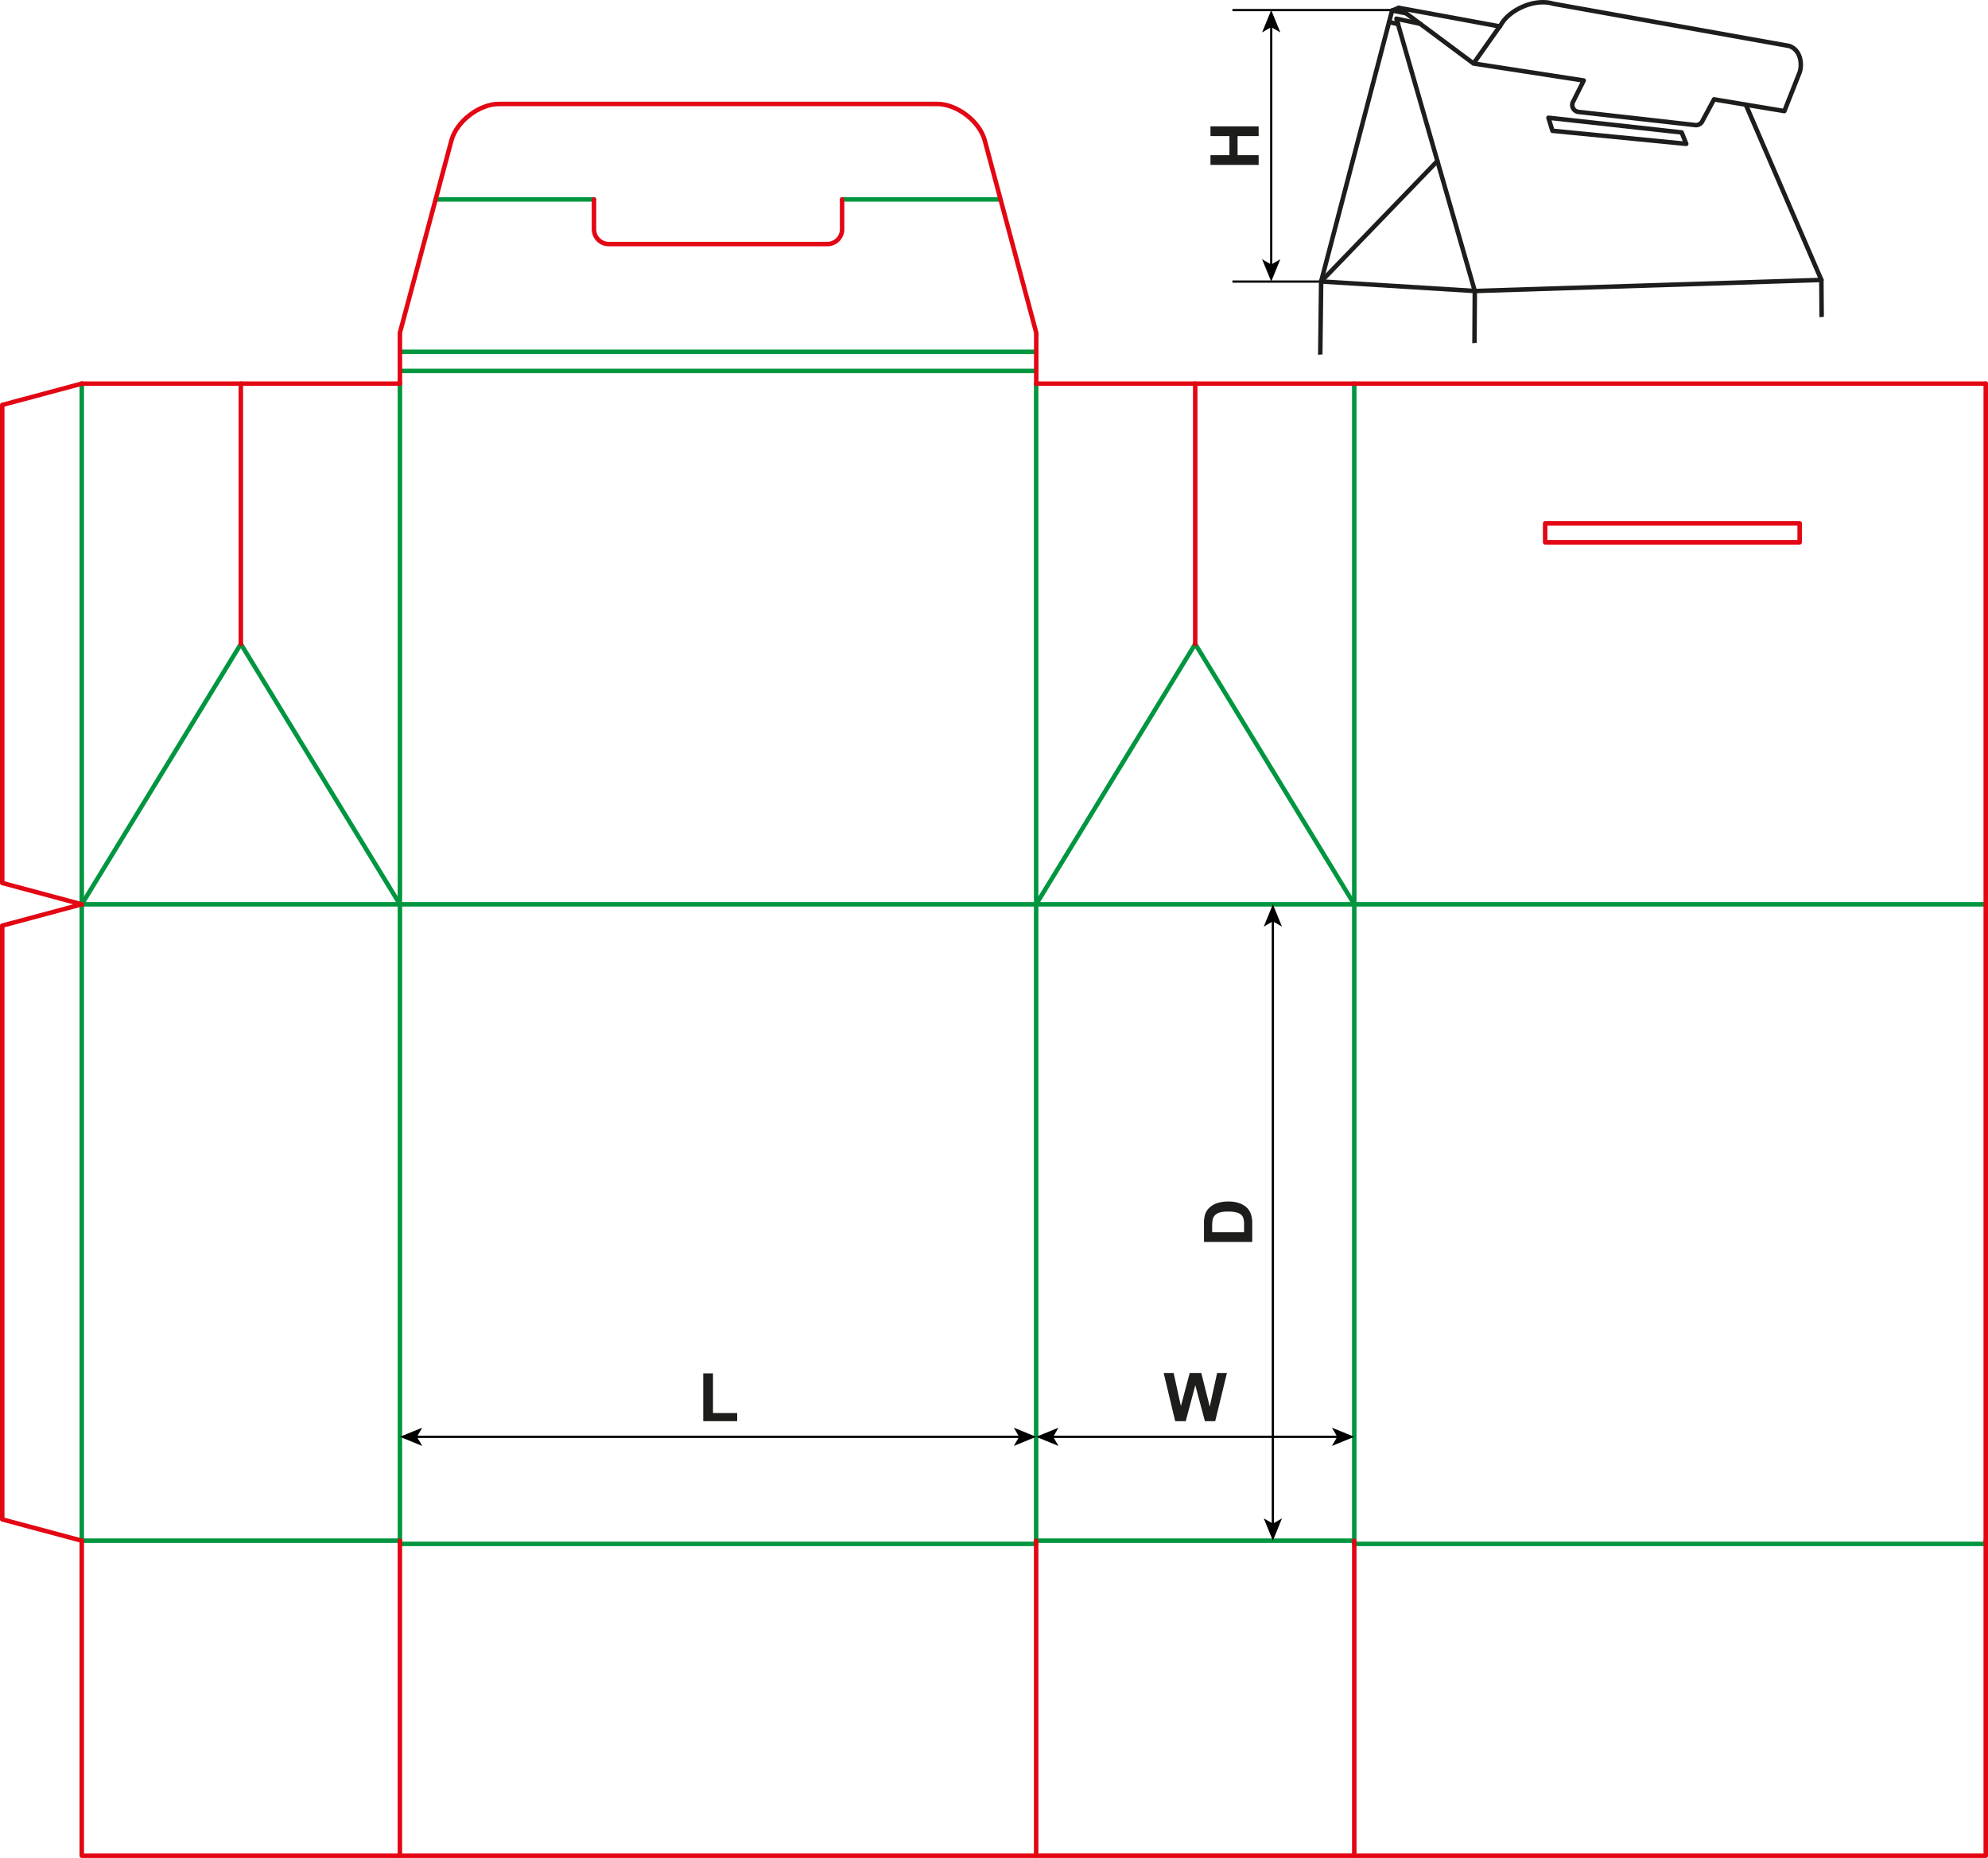 <svg xmlns="http://www.w3.org/2000/svg" xmlns:xlink="http://www.w3.org/1999/xlink" viewBox="0 0 885.7 827.57"><defs><style>.a,.b,.c,.d,.g{fill:none;}.b{stroke:#009640;}.b,.c,.g{stroke-linecap:round;stroke-linejoin:round;stroke-width:2px;}.c{stroke:#e30613;}.d{stroke:#000;stroke-miterlimit:10;}.e{fill:#1d1d1b;}.f{clip-path:url(#a);}.g{stroke:#1d1d1b;}</style><clipPath id="a" transform="translate(-7.5 -1.14)"><polygon class="a" points="822.63 142.09 591.26 159.41 591.26 -1.62 822.63 -1.62 822.63 142.09"/></clipPath></defs><line class="b" x1="178.17" y1="402.8" x2="178.17" y2="686.26"/><line class="b" x1="461.63" y1="402.8" x2="461.63" y2="686.26"/><line class="b" x1="603.36" y1="402.8" x2="603.36" y2="686.26"/><line class="b" x1="36.43" y1="402.8" x2="36.43" y2="170.88"/><line class="b" x1="178.17" y1="402.8" x2="178.17" y2="170.88"/><line class="b" x1="461.63" y1="402.8" x2="461.63" y2="170.88"/><line class="b" x1="603.36" y1="402.8" x2="603.36" y2="170.88"/><polyline class="b" points="36.43 402.8 107.3 286.84 178.16 402.8"/><line class="c" x1="107.3" y1="286.84" x2="107.3" y2="170.88"/><polyline class="b" points="461.63 402.8 532.5 286.84 603.36 402.8"/><line class="c" x1="532.5" y1="286.84" x2="532.5" y2="170.88"/><line class="b" x1="36.43" y1="402.8" x2="884.7" y2="402.8"/><line class="b" x1="178.17" y1="165.21" x2="461.63" y2="165.21"/><line class="b" x1="178.17" y1="156.7" x2="461.63" y2="156.7"/><line class="b" x1="264.62" y1="88.82" x2="194.08" y2="88.82"/><line class="b" x1="375.17" y1="88.82" x2="445.72" y2="88.82"/><line class="b" x1="36.43" y1="686.26" x2="178.17" y2="686.26"/><line class="b" x1="178.17" y1="687.68" x2="461.63" y2="687.68"/><line class="b" x1="461.63" y1="686.26" x2="603.36" y2="686.26"/><line class="b" x1="603.36" y1="687.68" x2="884.7" y2="687.68"/><line class="b" x1="36.43" y1="402.8" x2="36.43" y2="686.26"/><line class="c" x1="884.7" y1="402.8" x2="884.7" y2="686.26"/><polyline class="c" points="36.43 170.88 1 180.37 1 393.3 36.43 402.8"/><line class="c" x1="36.43" y1="170.88" x2="178.17" y2="170.88"/><line class="c" x1="461.63" y1="170.88" x2="884.7" y2="170.88"/><line class="c" x1="884.7" y1="402.8" x2="884.7" y2="170.88"/><rect class="c" x="688.4" y="233.09" width="113.39" height="8.5"/><path class="c" d="M382.68,90v13.23a6.62,6.62,0,0,1-6.62,6.62H278.74a6.61,6.61,0,0,1-6.61-6.62V90" transform="translate(-7.5 -1.14)"/><path class="c" d="M185.67,172V149.34l22.94-85.6c2.28-8.54,12.4-16.3,21.23-16.3H425c8.84,0,19,7.76,21.24,16.3l22.93,85.6V172" transform="translate(-7.5 -1.14)"/><polyline class="c" points="36.43 686.26 36.43 826.58 178.16 826.58"/><polyline class="c" points="178.16 686.26 178.16 826.58 461.63 826.58 461.63 686.26"/><line class="c" x1="461.63" y1="826.57" x2="603.36" y2="826.57"/><polyline class="c" points="603.36 686.26 603.36 826.58 884.7 826.58 884.7 686.26"/><polyline class="c" points="36.43 402.8 1 412.29 1 676.77 36.43 686.26"/><line class="d" x1="185.23" y1="639.99" x2="454.57" y2="639.99"/><polygon points="178.16 639.99 188.12 644.05 185.75 639.99 188.12 635.92 178.16 639.99"/><polygon points="461.63 639.99 451.68 644.05 454.04 639.99 451.68 635.92 461.63 639.99"/><line class="d" x1="468.69" y1="639.99" x2="596.3" y2="639.99"/><polygon points="461.63 639.99 471.58 644.05 469.22 639.99 471.58 635.92 461.63 639.99"/><polygon points="603.36 639.99 593.41 644.05 595.77 639.99 593.41 635.92 603.36 639.99"/><line class="d" x1="567.09" y1="409.86" x2="567.09" y2="679.2"/><polygon points="567.09 402.8 563.03 412.75 567.09 410.38 571.16 412.75 567.09 402.8"/><polygon points="567.09 686.26 563.03 676.31 567.09 678.67 571.16 676.31 567.09 686.26"/><path class="e" d="M320.81,634.16V612.87h4.34v17.68h10.78v3.61Z" transform="translate(-7.5 -1.14)"/><path class="e" d="M531.07,634.16l-5.13-21.47h4.44l3.24,14.75,3.93-14.75h5.15l3.77,15,3.29-15h4.37l-5.22,21.47h-4.6l-4.27-16-4.27,16Z" transform="translate(-7.5 -1.14)"/><path class="e" d="M543.9,554.33v-7.92a15.65,15.65,0,0,1,.41-4.09,7.17,7.17,0,0,1,2-3.24,9.56,9.56,0,0,1,3.48-2.05,16.06,16.06,0,0,1,5.07-.7,14.15,14.15,0,0,1,4.58.66,9.48,9.48,0,0,1,3.79,2.3,7.64,7.64,0,0,1,1.71,3.05,12.77,12.77,0,0,1,.46,3.83v8.16Zm3.64-4.33h14.22v-3.24a11.55,11.55,0,0,0-.21-2.62,3.93,3.93,0,0,0-.89-1.75,4.56,4.56,0,0,0-2.07-1.14,14.16,14.16,0,0,0-3.94-.44,12.91,12.91,0,0,0-3.82.44,5.07,5.07,0,0,0-2.08,1.23,4.17,4.17,0,0,0-1,2,19.52,19.52,0,0,0-.2,3.56Z" transform="translate(-7.5 -1.14)"/><line class="d" x1="566.36" y1="118.36" x2="566.36" y2="11.55"/><polygon points="566.36 125.42 570.42 115.47 566.36 117.83 562.29 115.47 566.36 125.42"/><polygon points="566.36 4.49 570.42 14.44 566.36 12.07 562.29 14.44 566.36 4.49"/><path class="e" d="M568.26,74.59H546.79V70.26h8.45v-8.5h-8.45V57.42h21.47v4.34h-9.39v8.5h9.39Z" transform="translate(-7.5 -1.14)"/><line class="d" x1="549.07" y1="125.42" x2="588.54" y2="125.42"/><line class="d" x1="549.07" y1="4.49" x2="620.21" y2="4.49"/><g class="f"><polyline class="g" points="811.46 124.69 657.06 129.62 588.6 125.37"/><polyline class="g" points="588.6 125.37 620.21 4.69 623.15 3.48 668.28 11.79"/><polyline class="g" points="657.06 129.62 622.14 8.32 632.71 10.59"/><line class="g" x1="588.6" y1="125.37" x2="640.39" y2="71.72"/><path class="g" d="M630.66,4.62,664,29.42l12.36-17.51c3.7-6.37,14.8-11.65,23.07-9.12L804.64,21.62c5.33,1.81,5.9,8.6,4.54,12l-6.71,17L771.14,45.4l-5.23,9.74a3.12,3.12,0,0,1-3.06,1.72l-52-5.86a3.13,3.13,0,0,1-2.65-4.26L713.09,37,664,29.42" transform="translate(-7.5 -1.14)"/><line class="g" x1="622.93" y1="10.73" x2="618.87" y2="9.82"/><line class="g" x1="620.21" y1="4.69" x2="626.39" y2="5.88"/><line class="g" x1="777.8" y1="46.63" x2="811.46" y2="124.69"/><line class="g" x1="588.6" y1="125.37" x2="586.97" y2="260.34"/><line class="g" x1="657.06" y1="129.62" x2="656.26" y2="265.23"/><line class="g" x1="811.46" y1="124.69" x2="812.46" y2="259.36"/><polygon class="g" points="689.86 52.44 749.22 58.99 751.26 64.08 691.65 58.26 689.86 52.44"/></g></svg>